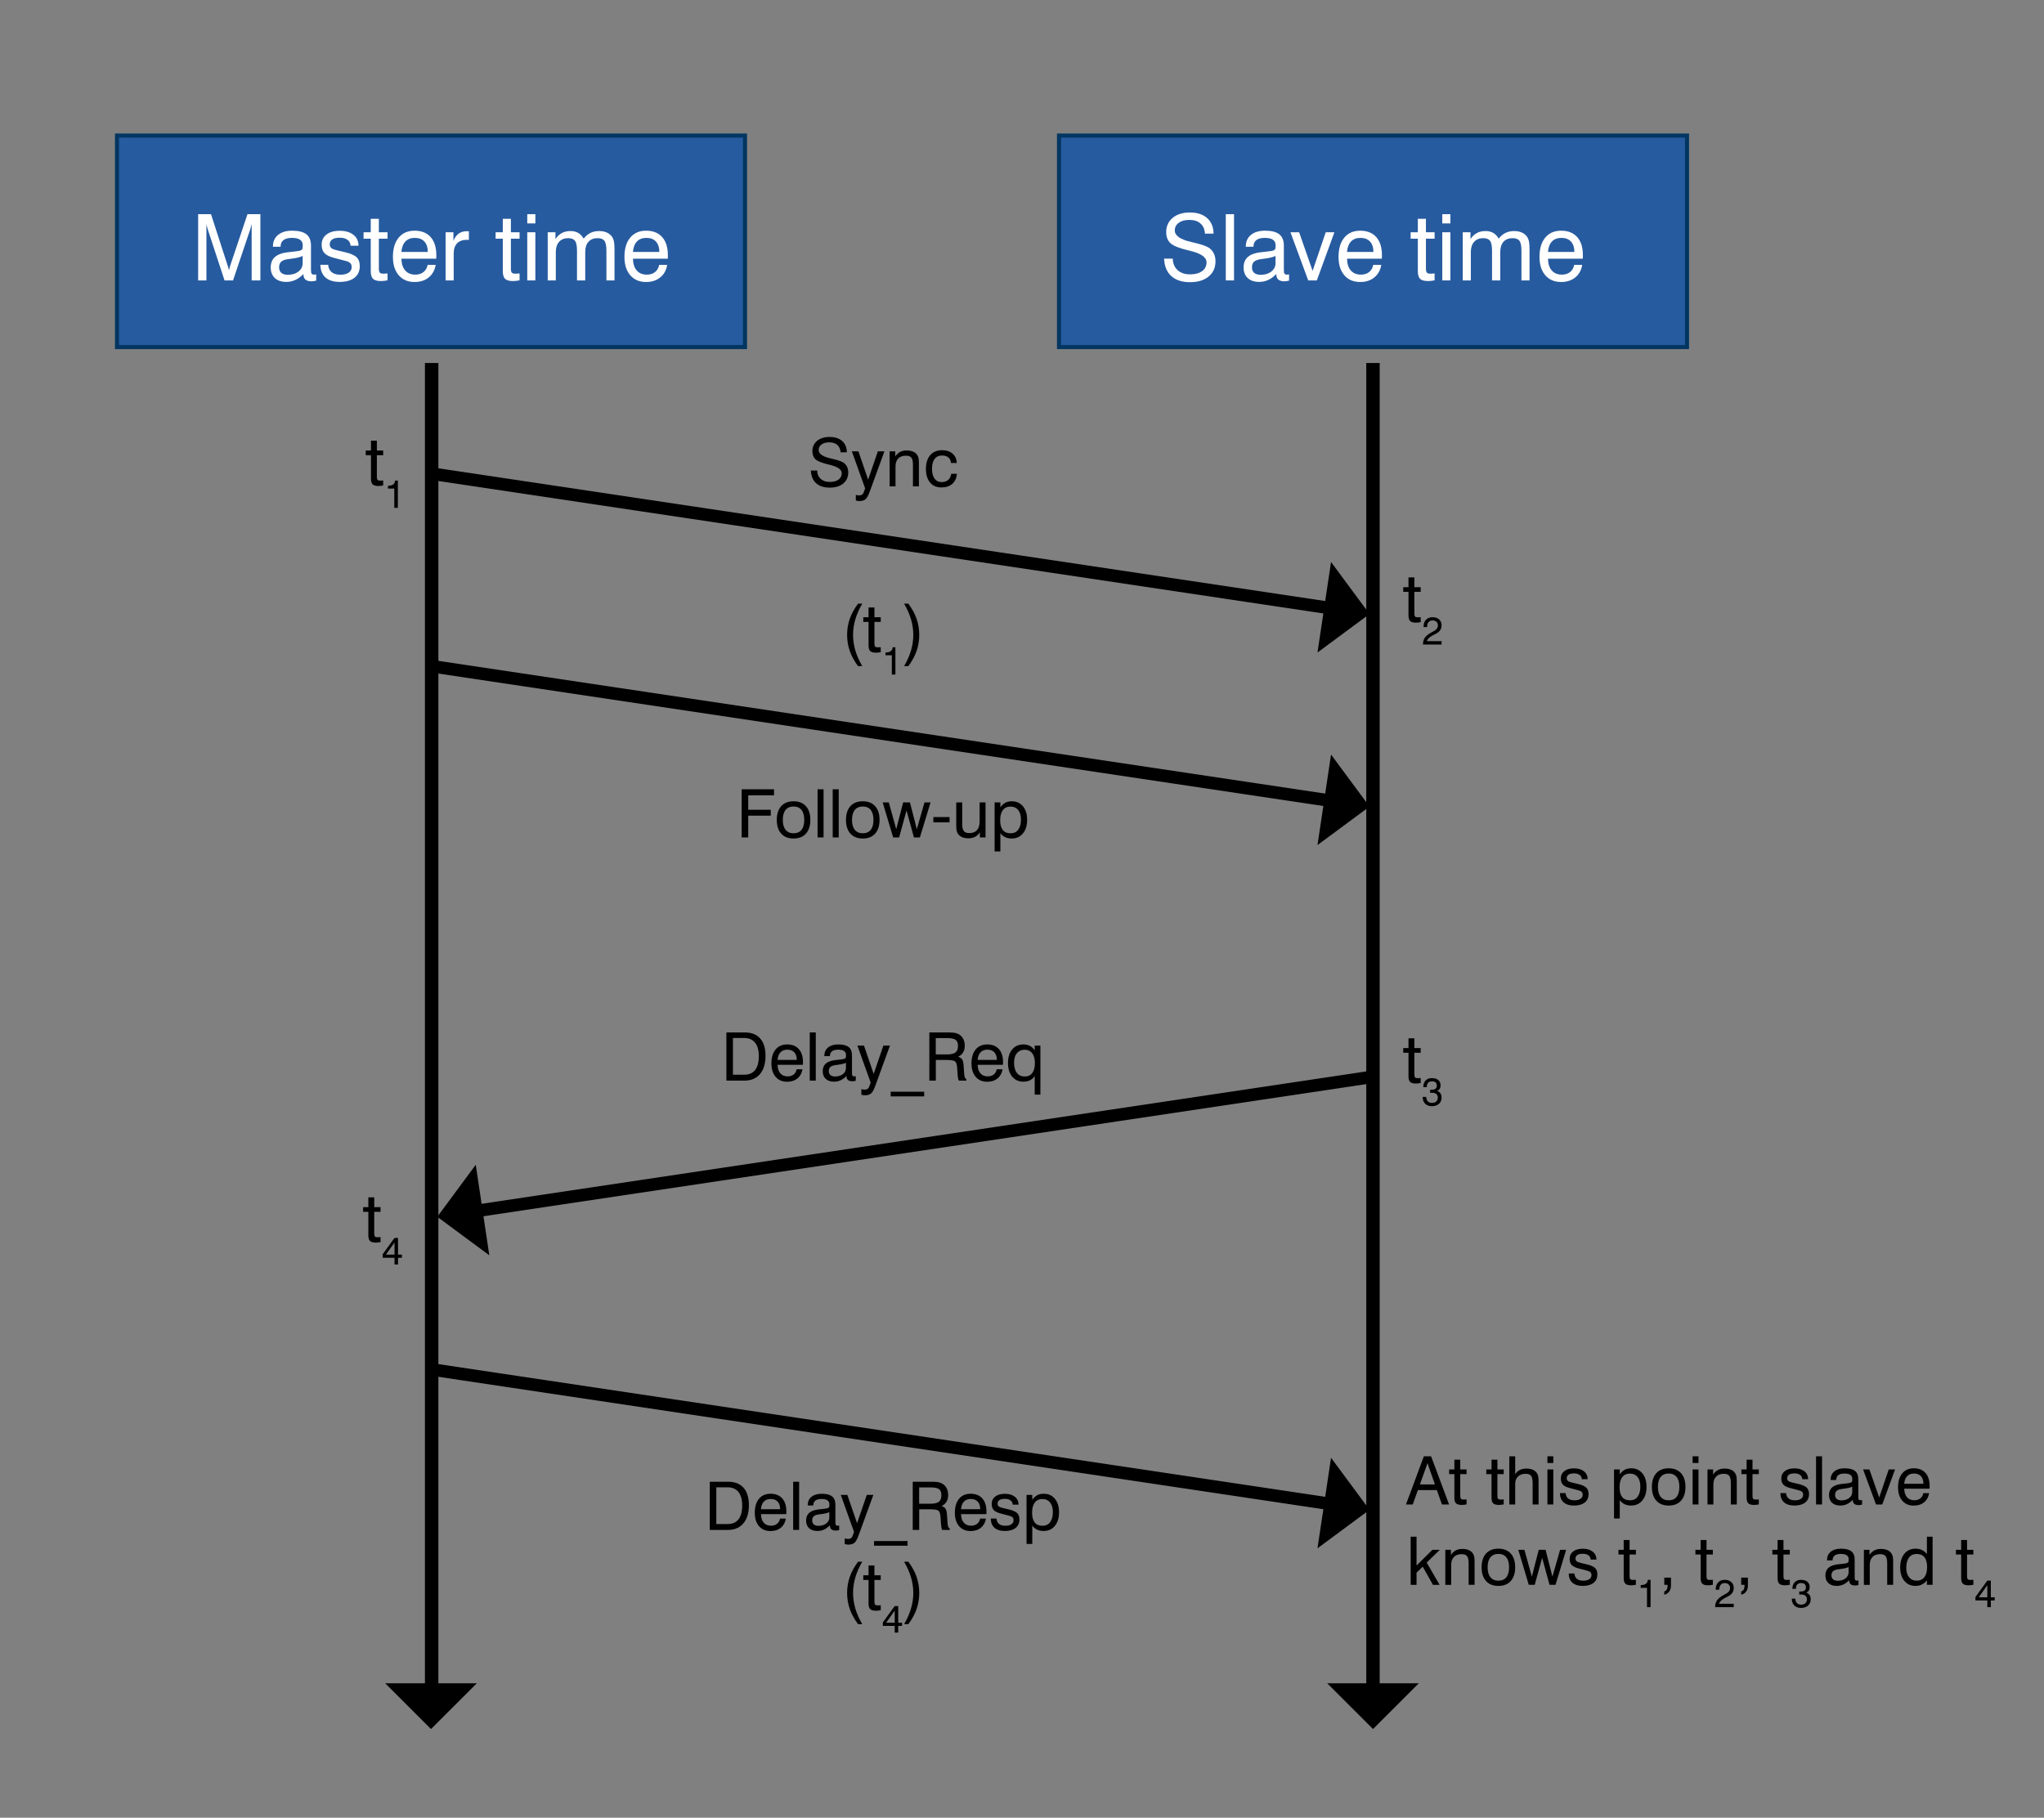 <?xml version="1.0" encoding="utf-8"?>
<!-- Generator: Adobe Illustrator 16.0.3, SVG Export Plug-In . SVG Version: 6.00 Build 0)  -->
<!DOCTYPE svg PUBLIC "-//W3C//DTD SVG 1.1//EN" "http://www.w3.org/Graphics/SVG/1.1/DTD/svg11.dtd">
<svg version="1.1" id="Layer_1" xmlns="http://www.w3.org/2000/svg" xmlns:xlink="http://www.w3.org/1999/xlink" x="0px" y="0px"
	 width="760px" height="676px" viewBox="0 0 760 676" style="enable-background:new 0 0 760 676;" xml:space="preserve">
<rect x="0" y="0" width="760" height="676" fill="#808080" stroke="none"/>
<style type="text/css">
<![CDATA[
	.st0{fill:none;stroke:#000000;stroke-width:5;stroke-miterlimit:10;}
	.st1{fill:#275B9F;stroke:#003661;stroke-width:1.51;stroke-miterlimit:10;}
	.st2{fill:#FFFFFF;}
	.st3{fill:none;}
	.st4{fill:none;stroke:#000000;stroke-width:4.67;stroke-miterlimit:10;}
]]>
</style>
<rect x="43.5" y="50.412" class="st1" width="233.507" height="78.666"/>
<g>
	<rect x="52.145" y="79.663" class="st3" width="216.219" height="36.876"/>
	<path class="st2" d="M76.75,83.3v20.987h-3.077V79.655h4.783l6.104,18.846c0.178,0.535,0.31,0.951,0.393,1.246
		s0.148,0.555,0.192,0.777c0.089-0.412,0.178-0.78,0.268-1.104c0.089-0.323,0.184-0.63,0.284-0.92l6.321-18.846h4.799v24.632h-3.244
		V83.3c-0.078,0.357-0.167,0.716-0.268,1.079c-0.101,0.362-0.207,0.722-0.318,1.079l-6.338,18.83h-3.16l-6.188-18.83
		C77.19,85.146,77.09,84.811,77,84.454C76.911,84.098,76.828,83.713,76.75,83.3z"/>
	<path class="st2" d="M112.82,101.896c-0.937,0.981-1.932,1.717-2.985,2.207c-1.054,0.491-2.171,0.736-3.353,0.736
		c-1.829,0-3.255-0.477-4.281-1.43c-1.026-0.953-1.539-2.271-1.539-3.955c0-1.627,0.504-2.904,1.513-3.829s2.544-1.522,4.607-1.79
		c0.524-0.056,1.232-0.134,2.124-0.234c1.527-0.156,2.464-0.307,2.81-0.452c0.345-0.134,0.574-0.31,0.686-0.527
		c0.111-0.217,0.167-0.688,0.167-1.413c0-0.914-0.334-1.6-1.003-2.057s-1.678-0.686-3.027-0.686c-1.394,0-2.444,0.279-3.152,0.836
		c-0.708,0.558-1.062,1.382-1.062,2.475h-2.843v-0.134c0-1.806,0.635-3.233,1.906-4.281c1.271-1.047,3.021-1.572,5.251-1.572
		c2.397,0,4.161,0.449,5.292,1.346s1.697,2.299,1.697,4.206v8.963c0,0.769,0.084,1.266,0.251,1.488
		c0.167,0.223,0.468,0.334,0.903,0.334c0.089,0,0.198-0.008,0.326-0.025c0.128-0.017,0.282-0.042,0.46-0.075v2.324
		c-0.368,0.1-0.688,0.17-0.961,0.209c-0.273,0.039-0.533,0.059-0.778,0.059c-1.003,0-1.756-0.217-2.257-0.652
		c-0.501-0.435-0.752-1.092-0.752-1.973V101.896z M112.536,95.173c-0.803,0.435-2.18,0.775-4.131,1.02
		c-0.691,0.089-1.209,0.162-1.555,0.217c-1.092,0.179-1.878,0.502-2.357,0.97c-0.479,0.468-0.719,1.148-0.719,2.04
		c0,0.892,0.278,1.578,0.836,2.057c0.558,0.479,1.354,0.719,2.392,0.719c1.616,0,2.943-0.407,3.98-1.221
		c1.037-0.813,1.555-1.856,1.555-3.127V95.173z"/>
	<path class="st2" d="M119.125,98.468h2.893c0.111,1.215,0.549,2.135,1.313,2.759s1.848,0.937,3.252,0.937
		c1.293,0,2.313-0.254,3.061-0.761c0.747-0.507,1.12-1.201,1.12-2.082c0-0.657-0.187-1.162-0.56-1.513s-1.101-0.655-2.182-0.911
		l-3.361-0.87c-1.896-0.457-3.214-1.062-3.955-1.814s-1.112-1.826-1.112-3.219c0-1.583,0.599-2.84,1.797-3.771
		c1.198-0.931,2.84-1.396,4.925-1.396c2.129,0,3.824,0.496,5.084,1.488c1.259,0.992,1.89,2.324,1.89,3.997v0.067h-2.927
		c-0.067-0.948-0.454-1.681-1.162-2.199c-0.708-0.518-1.669-0.777-2.885-0.777c-1.215,0-2.138,0.212-2.768,0.635
		c-0.63,0.424-0.945,1.042-0.945,1.856c0,0.58,0.198,1.034,0.594,1.363c0.396,0.329,1.134,0.616,2.216,0.861l2.91,0.686
		c2.074,0.491,3.5,1.118,4.281,1.881s1.171,1.854,1.171,3.269c0,1.862-0.655,3.309-1.965,4.339c-1.31,1.031-3.142,1.547-5.494,1.547
		c-2.296,0-4.061-0.546-5.292-1.639S119.158,100.53,119.125,98.468z"/>
	<path class="st2" d="M140.864,99.772c0,0.803,0.114,1.338,0.343,1.605s0.649,0.401,1.263,0.401c0.178,0,0.393-0.005,0.644-0.017
		c0.251-0.011,0.577-0.034,0.979-0.067v2.559c-0.501,0.089-0.951,0.156-1.346,0.2c-0.396,0.044-0.75,0.067-1.062,0.067
		c-1.416,0-2.408-0.273-2.977-0.819c-0.568-0.546-0.853-1.516-0.853-2.91V88.769h-2.676v-2.391h2.676v-5h3.01v5h3.228v2.391h-3.228
		V99.772z"/>
	<path class="st2" d="M159.007,98.501h2.977c-0.324,1.974-1.182,3.529-2.576,4.666c-1.394,1.137-3.149,1.706-5.268,1.706
		c-2.486,0-4.448-0.836-5.886-2.508c-1.438-1.672-2.157-3.952-2.157-6.84c0-3.054,0.713-5.44,2.141-7.157
		c1.427-1.717,3.395-2.575,5.903-2.575c2.576,0,4.568,0.792,5.979,2.375c1.41,1.583,2.115,3.818,2.115,6.706
		c0,0.368-0.003,0.641-0.008,0.819c-0.006,0.178-0.02,0.351-0.042,0.518h-12.927c0.034,1.884,0.502,3.342,1.405,4.373
		c0.903,1.031,2.157,1.547,3.763,1.547c1.226,0,2.238-0.315,3.035-0.945C158.258,100.555,158.773,99.661,159.007,98.501z
		 M149.242,93.702h9.833c-0.011-1.672-0.435-2.962-1.271-3.871c-0.836-0.909-2.023-1.363-3.562-1.363
		c-1.483,0-2.65,0.446-3.503,1.338C149.885,90.697,149.386,91.996,149.242,93.702z"/>
	<path class="st2" d="M165.68,104.287v-17.91h2.91v3.21c0.479-1.204,1.129-2.104,1.948-2.701c0.819-0.596,1.825-0.895,3.019-0.895
		c0.223,0,0.384,0.003,0.485,0.008c0.1,0.006,0.201,0.02,0.301,0.042v3.177c-0.078-0.011-0.167-0.02-0.268-0.025
		c-0.1-0.005-0.25-0.008-0.451-0.008c-1.605,0-2.829,0.438-3.671,1.313s-1.262,2.149-1.262,3.821v9.967H165.68z"/>
	<path class="st2" d="M189.96,99.772c0,0.803,0.114,1.338,0.343,1.605s0.649,0.401,1.263,0.401c0.178,0,0.393-0.005,0.644-0.017
		c0.251-0.011,0.577-0.034,0.979-0.067v2.559c-0.501,0.089-0.951,0.156-1.346,0.2c-0.396,0.044-0.75,0.067-1.062,0.067
		c-1.416,0-2.408-0.273-2.977-0.819c-0.568-0.546-0.853-1.516-0.853-2.91V88.769h-2.676v-2.391h2.676v-5h3.01v5h3.228v2.391h-3.228
		V99.772z"/>
	<path class="st2" d="M196.047,83.083v-3.428h3.01v3.428H196.047z M196.047,104.287v-17.91h3.01v17.91H196.047z"/>
	<path class="st2" d="M225.479,104.287v-11.02c0-1.806-0.245-3.041-0.736-3.704c-0.491-0.663-1.343-0.995-2.559-0.995
		c-1.449,0-2.575,0.449-3.378,1.346c-0.803,0.897-1.204,2.16-1.204,3.788v10.585h-3.06v-11.02c0-1.806-0.245-3.041-0.736-3.704
		c-0.491-0.663-1.338-0.995-2.542-0.995c-1.438,0-2.564,0.455-3.378,1.363c-0.814,0.909-1.221,2.166-1.221,3.771v10.585h-3.01
		v-17.91h2.876v2.525c0.668-1.003,1.46-1.75,2.375-2.241c0.914-0.49,1.984-0.736,3.21-0.736c1.115,0,2.068,0.226,2.86,0.677
		c0.791,0.452,1.471,1.162,2.04,2.132c0.78-0.97,1.633-1.681,2.559-2.132c0.925-0.452,1.99-0.677,3.194-0.677
		c1.159,0,2.168,0.209,3.027,0.627c0.858,0.418,1.516,1.023,1.973,1.814c0.256,0.458,0.44,1.003,0.552,1.639
		c0.111,0.636,0.167,1.639,0.167,3.01v0.519v10.752H225.479z"/>
	<path class="st2" d="M245.094,98.501h2.977c-0.324,1.974-1.182,3.529-2.576,4.666c-1.394,1.137-3.149,1.706-5.268,1.706
		c-2.486,0-4.448-0.836-5.886-2.508c-1.438-1.672-2.157-3.952-2.157-6.84c0-3.054,0.713-5.44,2.141-7.157
		c1.427-1.717,3.395-2.575,5.903-2.575c2.576,0,4.568,0.792,5.979,2.375c1.41,1.583,2.115,3.818,2.115,6.706
		c0,0.368-0.003,0.641-0.008,0.819c-0.006,0.178-0.02,0.351-0.042,0.518h-12.927c0.034,1.884,0.502,3.342,1.405,4.373
		c0.903,1.031,2.157,1.547,3.763,1.547c1.226,0,2.238-0.315,3.035-0.945C244.345,100.555,244.86,99.661,245.094,98.501z
		 M235.329,93.702h9.833c-0.011-1.672-0.435-2.962-1.271-3.871c-0.836-0.909-2.023-1.363-3.562-1.363
		c-1.483,0-2.65,0.446-3.503,1.338C235.972,90.697,235.473,91.996,235.329,93.702z"/>
</g>
<g>
	<g>
		<line class="st0" x1="160.5" y1="135" x2="160.5" y2="628"/>
		<g>
			<polygon points="177.275,626 143.231,626 160.252,643.015 			"/>
		</g>
	</g>
</g>
<g>
	<g>
		<line class="st4" x1="509.217" y1="400.625" x2="177.159" y2="450.333"/>
		<g>
			<polygon points="181.936,466.83 176.896,433.161 162.588,452.513 			"/>
		</g>
	</g>
</g>
<g>
	<g>
		<line class="st4" x1="162.588" y1="176.458" x2="494.646" y2="226.167"/>
		<g>
			<polygon points="494.909,208.995 489.869,242.664 509.217,228.35 			"/>
		</g>
	</g>
</g>
<g>
	<rect x="272.809" y="162.968" class="st3" width="111.14" height="33.21"/>
	<path d="M301.495,174.978h2.347c0.024,1.297,0.456,2.331,1.295,3.101c0.839,0.771,1.96,1.156,3.363,1.156
		c1.387,0,2.479-0.292,3.278-0.876c0.798-0.583,1.198-1.378,1.198-2.384c0-1.37-1.5-2.412-4.5-3.125
		c-0.179-0.041-0.316-0.073-0.414-0.097c-2.433-0.576-4.04-1.218-4.822-1.928c-0.783-0.709-1.174-1.717-1.174-3.022
		c0-1.597,0.584-2.88,1.751-3.85c1.167-0.969,2.72-1.453,4.658-1.453c1.978,0,3.535,0.509,4.67,1.526s1.71,2.414,1.727,4.189
		l-2.323,0.012c-0.081-1.2-0.488-2.12-1.222-2.761c-0.734-0.64-1.737-0.96-3.01-0.96c-1.192,0-2.145,0.261-2.858,0.784
		s-1.07,1.218-1.07,2.086c0,1.386,1.476,2.42,4.427,3.101c0.438,0.105,0.774,0.187,1.009,0.243c0.049,0.008,0.134,0.029,0.255,0.061
		c1.93,0.462,3.211,0.961,3.843,1.496c0.479,0.406,0.843,0.898,1.095,1.478c0.251,0.58,0.377,1.226,0.377,1.939
		c0,1.727-0.619,3.102-1.855,4.123s-2.909,1.532-5.017,1.532c-2.173,0-3.866-0.549-5.078-1.648
		C302.235,178.604,301.584,177.029,301.495,174.978z"/>
	<path d="M326.402,167.851h2.444l-5.485,15.044c-0.519,1.418-1.042,2.347-1.569,2.785c-0.527,0.438-1.29,0.657-2.287,0.657
		c-0.219,0-0.436-0.018-0.651-0.055c-0.215-0.036-0.432-0.087-0.65-0.152v-2.092c0.219,0.065,0.434,0.113,0.645,0.146
		c0.211,0.032,0.421,0.048,0.632,0.048c0.421,0,0.762-0.085,1.021-0.255c0.26-0.17,0.458-0.442,0.596-0.814l0.572-1.545
		l-4.938-13.767h2.445l3.612,10.532L326.402,167.851z"/>
	<path d="M339.452,180.876v-8.015c0-1.281-0.197-2.167-0.59-2.657s-1.068-0.736-2.025-0.736c-1.224,0-2.175,0.347-2.852,1.04
		c-0.677,0.693-1.015,1.677-1.015,2.949v7.419h-2.189v-13.025h2.092v1.897c0.503-0.754,1.099-1.313,1.788-1.678
		c0.689-0.365,1.488-0.547,2.396-0.547c0.98,0,1.808,0.148,2.481,0.444c0.673,0.296,1.192,0.74,1.557,1.332
		c0.203,0.316,0.349,0.687,0.438,1.113c0.089,0.426,0.134,1.101,0.134,2.025v0.621v7.82H339.452z"/>
	<path d="M353.596,172.18c-0.065-0.892-0.387-1.579-0.967-2.062c-0.58-0.482-1.372-0.724-2.377-0.724
		c-1.184,0-2.098,0.426-2.743,1.277c-0.645,0.851-0.967,2.067-0.967,3.648c0,1.589,0.31,2.813,0.931,3.673
		c0.62,0.859,1.498,1.289,2.633,1.289c1.021,0,1.838-0.263,2.451-0.791c0.612-0.527,0.991-1.293,1.137-2.298h2.092
		c-0.114,1.597-0.677,2.844-1.69,3.74c-1.014,0.896-2.376,1.344-4.086,1.344c-1.784,0-3.185-0.612-4.202-1.836
		s-1.526-2.902-1.526-5.035c0-2.181,0.531-3.89,1.593-5.126s2.521-1.855,4.378-1.855c1.638,0,2.949,0.428,3.934,1.283
		c0.985,0.855,1.51,2.013,1.575,3.472H353.596z"/>
</g>
<g>
	<rect x="393.76" y="50.412" class="st1" width="233.506" height="78.666"/>
	<g>
		<rect x="402.404" y="79.663" class="st3" width="216.219" height="36.876"/>
		<path class="st2" d="M432.829,96.177h3.228c0.034,1.784,0.627,3.205,1.781,4.264c1.154,1.059,2.695,1.589,4.624,1.589
			c1.906,0,3.409-0.401,4.507-1.204c1.098-0.803,1.647-1.895,1.647-3.278c0-1.884-2.063-3.316-6.188-4.297
			c-0.245-0.056-0.435-0.101-0.568-0.134c-3.345-0.792-5.555-1.675-6.63-2.651c-1.076-0.975-1.614-2.36-1.614-4.155
			c0-2.196,0.803-3.96,2.408-5.293c1.605-1.332,3.74-1.998,6.404-1.998c2.72,0,4.861,0.7,6.422,2.099
			c1.561,1.399,2.352,3.319,2.375,5.761l-3.194,0.017c-0.111-1.649-0.671-2.915-1.68-3.796c-1.009-0.88-2.389-1.321-4.139-1.321
			c-1.639,0-2.949,0.359-3.93,1.079c-0.981,0.719-1.472,1.675-1.472,2.868c0,1.906,2.029,3.328,6.087,4.264
			c0.602,0.145,1.064,0.257,1.388,0.334c0.067,0.011,0.184,0.039,0.351,0.083c2.653,0.636,4.415,1.321,5.284,2.057
			c0.658,0.558,1.16,1.235,1.505,2.032c0.345,0.797,0.518,1.687,0.518,2.667c0,2.375-0.85,4.265-2.55,5.669
			c-1.7,1.405-4,2.107-6.898,2.107c-2.988,0-5.315-0.755-6.981-2.266C433.847,101.163,432.952,98.998,432.829,96.177z"/>
		<path class="st2" d="M455.772,104.287V79.655h3.061v24.632H455.772z"/>
		<path class="st2" d="M474.552,101.896c-0.937,0.981-1.932,1.717-2.985,2.207c-1.054,0.491-2.171,0.736-3.353,0.736
			c-1.829,0-3.255-0.477-4.281-1.43c-1.026-0.953-1.539-2.271-1.539-3.955c0-1.627,0.504-2.904,1.513-3.829s2.544-1.522,4.607-1.79
			c0.524-0.056,1.232-0.134,2.124-0.234c1.527-0.156,2.464-0.307,2.81-0.452c0.345-0.134,0.574-0.31,0.686-0.527
			c0.111-0.217,0.167-0.688,0.167-1.413c0-0.914-0.334-1.6-1.003-2.057s-1.678-0.686-3.027-0.686c-1.394,0-2.444,0.279-3.152,0.836
			c-0.708,0.558-1.062,1.382-1.062,2.475h-2.843v-0.134c0-1.806,0.635-3.233,1.906-4.281c1.271-1.047,3.021-1.572,5.251-1.572
			c2.397,0,4.161,0.449,5.292,1.346s1.697,2.299,1.697,4.206v8.963c0,0.769,0.084,1.266,0.251,1.488
			c0.167,0.223,0.468,0.334,0.903,0.334c0.089,0,0.198-0.008,0.326-0.025c0.128-0.017,0.282-0.042,0.46-0.075v2.324
			c-0.368,0.1-0.688,0.17-0.961,0.209c-0.273,0.039-0.533,0.059-0.778,0.059c-1.003,0-1.756-0.217-2.257-0.652
			c-0.501-0.435-0.752-1.092-0.752-1.973V101.896z M474.268,95.173c-0.803,0.435-2.18,0.775-4.131,1.02
			c-0.691,0.089-1.209,0.162-1.555,0.217c-1.092,0.179-1.878,0.502-2.357,0.97c-0.479,0.468-0.719,1.148-0.719,2.04
			c0,0.892,0.278,1.578,0.836,2.057c0.558,0.479,1.354,0.719,2.392,0.719c1.616,0,2.943-0.407,3.98-1.221
			c1.037-0.813,1.555-1.856,1.555-3.127V95.173z"/>
		<path class="st2" d="M486.425,104.287l-6.605-17.91h3.228l5,14.348l4.883-14.348h3.228l-6.538,17.91H486.425z"/>
		<path class="st2" d="M510.605,98.501h2.977c-0.323,1.974-1.182,3.529-2.575,4.666c-1.394,1.137-3.149,1.706-5.268,1.706
			c-2.486,0-4.448-0.836-5.886-2.508c-1.438-1.672-2.158-3.952-2.158-6.84c0-3.054,0.714-5.44,2.141-7.157
			c1.428-1.717,3.396-2.575,5.903-2.575c2.575,0,4.568,0.792,5.979,2.375c1.41,1.583,2.115,3.818,2.115,6.706
			c0,0.368-0.003,0.641-0.008,0.819c-0.006,0.178-0.02,0.351-0.042,0.518h-12.927c0.034,1.884,0.502,3.342,1.404,4.373
			c0.903,1.031,2.157,1.547,3.763,1.547c1.227,0,2.238-0.315,3.035-0.945S510.372,99.661,510.605,98.501z M500.84,93.702h9.833
			c-0.012-1.672-0.435-2.962-1.271-3.871c-0.836-0.909-2.023-1.363-3.562-1.363c-1.482,0-2.65,0.446-3.503,1.338
			C501.483,90.697,500.984,91.996,500.84,93.702z"/>
		<path class="st2" d="M530.188,99.772c0,0.803,0.114,1.338,0.343,1.605s0.649,0.401,1.263,0.401c0.178,0,0.393-0.005,0.644-0.017
			s0.577-0.034,0.979-0.067v2.559c-0.502,0.089-0.95,0.156-1.346,0.2c-0.396,0.044-0.75,0.067-1.063,0.067
			c-1.416,0-2.408-0.273-2.977-0.819c-0.568-0.546-0.853-1.516-0.853-2.91V88.769h-2.676v-2.391h2.676v-5h3.01v5h3.228v2.391h-3.228
			V99.772z"/>
		<path class="st2" d="M536.274,83.083v-3.428h3.01v3.428H536.274z M536.274,104.287v-17.91h3.01v17.91H536.274z"/>
		<path class="st2" d="M565.706,104.287v-11.02c0-1.806-0.246-3.041-0.736-3.704c-0.49-0.663-1.344-0.995-2.559-0.995
			c-1.449,0-2.575,0.449-3.378,1.346c-0.803,0.897-1.204,2.16-1.204,3.788v10.585h-3.06v-11.02c0-1.806-0.246-3.041-0.736-3.704
			c-0.49-0.663-1.338-0.995-2.542-0.995c-1.438,0-2.564,0.455-3.378,1.363c-0.813,0.909-1.221,2.166-1.221,3.771v10.585h-3.01
			v-17.91h2.876v2.525c0.669-1.003,1.461-1.75,2.375-2.241c0.914-0.49,1.984-0.736,3.211-0.736c1.114,0,2.067,0.226,2.859,0.677
			c0.791,0.452,1.472,1.162,2.04,2.132c0.78-0.97,1.633-1.681,2.559-2.132c0.925-0.452,1.99-0.677,3.194-0.677
			c1.159,0,2.168,0.209,3.026,0.627c0.858,0.418,1.516,1.023,1.974,1.814c0.256,0.458,0.439,1.003,0.552,1.639
			c0.111,0.636,0.167,1.639,0.167,3.01v0.519v10.752H565.706z"/>
		<path class="st2" d="M585.321,98.501h2.977c-0.323,1.974-1.182,3.529-2.575,4.666c-1.394,1.137-3.149,1.706-5.268,1.706
			c-2.486,0-4.448-0.836-5.886-2.508c-1.438-1.672-2.157-3.952-2.157-6.84c0-3.054,0.713-5.44,2.14-7.157
			c1.428-1.717,3.396-2.575,5.903-2.575c2.575,0,4.568,0.792,5.979,2.375c1.41,1.583,2.115,3.818,2.115,6.706
			c0,0.368-0.003,0.641-0.008,0.819c-0.006,0.178-0.02,0.351-0.042,0.518h-12.927c0.033,1.884,0.502,3.342,1.404,4.373
			c0.903,1.031,2.157,1.547,3.763,1.547c1.227,0,2.238-0.315,3.035-0.945S585.088,99.661,585.321,98.501z M575.556,93.702h9.833
			c-0.012-1.672-0.435-2.962-1.271-3.871c-0.836-0.909-2.023-1.363-3.562-1.363c-1.482,0-2.65,0.446-3.503,1.338
			C576.199,90.697,575.7,91.996,575.556,93.702z"/>
	</g>
	<g>
		<g>
			<line class="st0" x1="510.5" y1="135" x2="510.5" y2="628"/>
			<g>
				<polygon points="527.535,626 493.492,626 510.513,643.015 				"/>
			</g>
		</g>
	</g>
</g>
<g>
	<g>
		<line class="st4" x1="162.588" y1="248.067" x2="494.646" y2="297.776"/>
		<g>
			<polygon points="494.909,280.604 489.869,314.272 509.217,299.959 			"/>
		</g>
	</g>
</g>
<g>
	<g>
		<line class="st4" x1="162.588" y1="509.595" x2="494.646" y2="559.303"/>
		<g>
			<polygon points="494.909,542.131 489.869,575.8 509.217,561.485 			"/>
		</g>
	</g>
</g>
<g>
	<rect x="272.809" y="224.654" class="st3" width="111.14" height="33.209"/>
	<path d="M319.036,247.719c-1.386-1.857-2.41-3.734-3.071-5.631c-0.661-1.897-0.991-3.888-0.991-5.972
		c0-2.092,0.331-4.086,0.991-5.983c0.661-1.897,1.685-3.774,3.071-5.631h1.569c-1.152,1.962-2.009,3.9-2.572,5.813
		c-0.564,1.914-0.845,3.848-0.845,5.801c0,1.946,0.281,3.875,0.845,5.789c0.563,1.914,1.42,3.851,2.572,5.813H319.036z"/>
	<path d="M325.129,239.279c0,0.584,0.083,0.973,0.249,1.167c0.167,0.195,0.472,0.292,0.918,0.292c0.129,0,0.286-0.004,0.468-0.012
		c0.182-0.008,0.419-0.024,0.711-0.049v1.861c-0.365,0.065-0.691,0.114-0.979,0.146c-0.288,0.032-0.545,0.049-0.772,0.049
		c-1.03,0-1.751-0.199-2.165-0.596c-0.414-0.397-0.621-1.103-0.621-2.116v-8.744h-1.946v-1.739h1.946v-3.636h2.189v3.636h2.347
		v1.739h-2.347V239.279z"/>
	<path d="M331.605,250.857v-7.175h-2.347v-1.028c0.851-0.009,1.491-0.17,1.921-0.482s0.683-0.801,0.758-1.468h0.993v10.153H331.605z
		"/>
	<path d="M337.738,247.719h-1.574c1.147-1.962,2.003-3.9,2.569-5.813c0.566-1.914,0.849-3.843,0.849-5.789
		c0-1.954-0.283-3.888-0.849-5.801c-0.565-1.913-1.422-3.851-2.569-5.813h1.574c1.381,1.848,2.402,3.719,3.064,5.612
		c0.662,1.894,0.993,3.894,0.993,6.002c0,2.1-0.331,4.097-0.993,5.99C340.14,244,339.119,245.871,337.738,247.719z"/>
</g>
<g>
	<rect x="249.152" y="293.527" class="st3" width="158.453" height="33.209"/>
	<path d="M275.773,311.436v-17.915h12.028v2.25h-9.596v5.375h8.379v2.189h-8.379v8.1H275.773z"/>
	<path d="M288.822,304.905c0-2.181,0.545-3.88,1.636-5.096c1.091-1.216,2.621-1.825,4.591-1.825c1.978,0,3.515,0.606,4.609,1.818
		c1.095,1.212,1.642,2.913,1.642,5.102c0,2.189-0.545,3.892-1.636,5.108s-2.621,1.824-4.591,1.824c-1.979,0-3.515-0.606-4.609-1.818
		C289.37,308.807,288.822,307.102,288.822,304.905z M291.06,304.905c0,1.613,0.347,2.848,1.04,3.703s1.685,1.283,2.974,1.283
		c1.281,0,2.262-0.428,2.943-1.283c0.681-0.855,1.022-2.09,1.022-3.703c0-1.605-0.341-2.836-1.022-3.691
		c-0.681-0.855-1.662-1.283-2.943-1.283c-1.297,0-2.291,0.425-2.98,1.277C291.405,302.059,291.06,303.292,291.06,304.905z"/>
	<path d="M303.988,311.436v-17.915h2.226v17.915H303.988z"/>
	<path d="M309.619,311.436v-17.915h2.226v17.915H309.619z"/>
	<path d="M314.557,304.905c0-2.181,0.545-3.88,1.636-5.096c1.091-1.216,2.621-1.825,4.591-1.825c1.978,0,3.515,0.606,4.609,1.818
		c1.095,1.212,1.642,2.913,1.642,5.102c0,2.189-0.545,3.892-1.636,5.108s-2.621,1.824-4.591,1.824c-1.979,0-3.515-0.606-4.609-1.818
		C315.104,308.807,314.557,307.102,314.557,304.905z M316.794,304.905c0,1.613,0.347,2.848,1.04,3.703s1.685,1.283,2.974,1.283
		c1.281,0,2.262-0.428,2.943-1.283c0.681-0.855,1.022-2.09,1.022-3.703c0-1.605-0.341-2.836-1.022-3.691
		c-0.681-0.855-1.662-1.283-2.943-1.283c-1.297,0-2.291,0.425-2.98,1.277C317.139,302.059,316.794,303.292,316.794,304.905z"/>
	<path d="M332.094,311.436l-3.892-13.025h2.274l2.761,9.96l2.566-9.96h2.542l2.542,9.96l2.858-9.96h2.25l-3.965,13.025h-2.213
		l-2.749-10.034l-2.761,10.034H332.094z"/>
	<path d="M347.041,305.829v-1.97h6.02v1.97H347.041z"/>
	<path d="M357.768,298.41v7.99c0,1.281,0.201,2.171,0.602,2.67c0.401,0.499,1.08,0.748,2.037,0.748c1.265,0,2.221-0.371,2.87-1.113
		c0.648-0.742,0.973-1.834,0.973-3.277v-7.018h2.189v13.025h-2.092v-1.946c-0.454,0.754-1.042,1.322-1.764,1.703
		s-1.569,0.571-2.542,0.571c-0.908,0-1.699-0.154-2.372-0.462c-0.673-0.308-1.188-0.746-1.545-1.313
		c-0.203-0.316-0.349-0.687-0.438-1.113c-0.089-0.426-0.134-1.101-0.134-2.025v-0.62v-7.82H357.768z"/>
	<path d="M369.82,316.641v-18.23h2.141v1.836c0.543-0.778,1.153-1.35,1.83-1.715s1.482-0.547,2.414-0.547
		c1.735,0,3.12,0.625,4.153,1.873s1.551,2.923,1.551,5.023c0,2.125-0.523,3.815-1.569,5.071c-1.046,1.257-2.433,1.885-4.159,1.885
		c-0.917,0-1.721-0.164-2.415-0.493c-0.693-0.328-1.295-0.829-1.806-1.502v6.798H369.82z M371.888,305.014
		c0,1.622,0.322,2.84,0.967,3.655c0.645,0.814,1.612,1.222,2.901,1.222c1.232,0,2.183-0.448,2.852-1.344
		c0.668-0.896,1.003-2.167,1.003-3.813c0-1.484-0.346-2.651-1.04-3.502c-0.693-0.852-1.64-1.277-2.84-1.277
		c-1.232,0-2.181,0.438-2.846,1.313C372.22,302.144,371.888,303.393,371.888,305.014z"/>
</g>
<g>
</g>
<g>
	<rect x="249.152" y="383.957" class="st3" width="158.453" height="33.21"/>
	<path d="M270.087,401.865v-17.914h6.823c2.498,0,4.409,0.746,5.734,2.237c1.326,1.492,1.989,3.645,1.989,6.458
		c0,2.911-0.688,5.175-2.062,6.792c-1.375,1.618-3.294,2.427-5.759,2.427H270.087z M276.704,386.019h-4.184v13.657h4.184
		c1.792,0,3.146-0.581,4.062-1.745c0.916-1.163,1.375-2.884,1.375-5.162c0-2.182-0.466-3.852-1.399-5.011
		C279.809,386.599,278.463,386.019,276.704,386.019z"/>
	<path d="M296.211,397.657h2.165c-0.235,1.436-0.859,2.566-1.873,3.394c-1.014,0.826-2.291,1.24-3.831,1.24
		c-1.808,0-3.235-0.608-4.281-1.824c-1.046-1.217-1.569-2.874-1.569-4.975c0-2.221,0.519-3.956,1.557-5.205
		c1.038-1.248,2.469-1.873,4.293-1.873c1.873,0,3.322,0.576,4.348,1.728c1.025,1.151,1.539,2.776,1.539,4.877
		c0,0.268-0.002,0.466-0.006,0.596s-0.014,0.255-0.03,0.377h-9.401c0.024,1.37,0.365,2.431,1.021,3.181s1.569,1.124,2.736,1.124
		c0.892,0,1.627-0.229,2.208-0.687C295.666,399.151,296.041,398.501,296.211,397.657z M289.109,394.167h7.151
		c-0.008-1.217-0.316-2.154-0.924-2.815c-0.608-0.661-1.472-0.991-2.59-0.991c-1.079,0-1.928,0.324-2.548,0.973
		S289.214,392.927,289.109,394.167z"/>
	<path d="M301.088,401.865v-17.914h2.226v17.914H301.088z"/>
	<path d="M314.746,400.126c-0.681,0.714-1.405,1.249-2.171,1.605s-1.579,0.535-2.438,0.535c-1.33,0-2.368-0.347-3.113-1.04
		c-0.746-0.693-1.119-1.651-1.119-2.876c0-1.184,0.367-2.112,1.101-2.785s1.851-1.106,3.351-1.302
		c0.381-0.04,0.896-0.097,1.545-0.17c1.11-0.113,1.792-0.223,2.043-0.328c0.251-0.098,0.417-0.226,0.499-0.383
		c0.081-0.158,0.122-0.501,0.122-1.028c0-0.664-0.243-1.163-0.729-1.496c-0.486-0.332-1.22-0.498-2.201-0.498
		c-1.014,0-1.778,0.202-2.292,0.607c-0.515,0.406-0.772,1.006-0.772,1.801H306.5v-0.098c0-1.313,0.462-2.352,1.386-3.113
		s2.197-1.144,3.819-1.144c1.743,0,3.026,0.327,3.849,0.979s1.234,1.672,1.234,3.059v6.519c0,0.56,0.061,0.92,0.183,1.082
		c0.122,0.163,0.34,0.243,0.657,0.243c0.065,0,0.144-0.006,0.237-0.018c0.093-0.013,0.205-0.03,0.334-0.055v1.69
		c-0.268,0.073-0.501,0.123-0.699,0.151c-0.199,0.028-0.388,0.043-0.566,0.043c-0.729,0-1.277-0.158-1.642-0.475
		c-0.365-0.315-0.547-0.794-0.547-1.435V400.126z M314.539,395.237c-0.584,0.316-1.585,0.563-3.004,0.741
		c-0.502,0.065-0.879,0.118-1.131,0.158c-0.794,0.13-1.366,0.365-1.715,0.706c-0.349,0.34-0.523,0.835-0.523,1.483
		s0.203,1.147,0.608,1.496c0.406,0.349,0.985,0.522,1.739,0.522c1.176,0,2.141-0.296,2.895-0.888s1.131-1.35,1.131-2.274V395.237z"
		/>
	<path d="M328.464,388.84h2.444l-5.485,15.044c-0.519,1.419-1.042,2.348-1.569,2.785c-0.527,0.438-1.29,0.657-2.287,0.657
		c-0.219,0-0.436-0.019-0.651-0.055c-0.215-0.037-0.432-0.088-0.65-0.152v-2.092c0.219,0.064,0.434,0.113,0.645,0.146
		s0.421,0.049,0.632,0.049c0.421,0,0.762-0.085,1.021-0.255c0.26-0.171,0.458-0.442,0.596-0.815l0.572-1.544l-4.938-13.768h2.445
		l3.612,10.532L328.464,388.84z"/>
	<path d="M343.63,406v1.739h-12.454V406H343.63z"/>
	<path d="M345.551,383.951h6.944c1.127,0,1.956,0.049,2.487,0.146c0.531,0.098,1.007,0.26,1.429,0.486
		c0.754,0.414,1.327,0.989,1.721,1.728c0.393,0.737,0.59,1.605,0.59,2.603c0,0.965-0.207,1.79-0.62,2.475
		c-0.414,0.686-1.03,1.223-1.849,1.611c0.697,0.195,1.194,0.523,1.49,0.985s0.48,1.245,0.553,2.348l0.207,2.955
		c0.041,0.632,0.124,1.104,0.249,1.417c0.126,0.312,0.314,0.533,0.566,0.662v0.499h-2.81c-0.227-0.373-0.385-1.172-0.474-2.396
		c0-0.032,0-0.057,0-0.073l-0.146-2.335c-0.082-1.2-0.337-1.979-0.767-2.335c-0.43-0.357-1.504-0.535-3.223-0.535h-3.94v7.674
		h-2.408V383.951z M347.935,386.055v6.069h4.16c1.5,0,2.56-0.243,3.18-0.73c0.62-0.486,0.93-1.297,0.93-2.432
		c0-1.063-0.292-1.813-0.875-2.25c-0.584-0.438-1.662-0.657-3.235-0.657H347.935z"/>
	<path d="M370.605,397.657h2.165c-0.235,1.436-0.859,2.566-1.873,3.394c-1.014,0.826-2.291,1.24-3.831,1.24
		c-1.808,0-3.235-0.608-4.281-1.824c-1.046-1.217-1.569-2.874-1.569-4.975c0-2.221,0.519-3.956,1.557-5.205
		c1.038-1.248,2.469-1.873,4.293-1.873c1.873,0,3.322,0.576,4.348,1.728c1.025,1.151,1.539,2.776,1.539,4.877
		c0,0.268-0.002,0.466-0.006,0.596s-0.014,0.255-0.03,0.377h-9.401c0.024,1.37,0.365,2.431,1.021,3.181s1.569,1.124,2.736,1.124
		c0.892,0,1.627-0.229,2.208-0.687C370.06,399.151,370.435,398.501,370.605,397.657z M363.502,394.167h7.151
		c-0.008-1.217-0.316-2.154-0.924-2.815c-0.608-0.661-1.472-0.991-2.59-0.991c-1.079,0-1.928,0.324-2.548,0.973
		S363.607,392.927,363.502,394.167z"/>
	<path d="M384.725,400.15c-0.422,0.689-0.991,1.214-1.709,1.575c-0.717,0.36-1.559,0.541-2.523,0.541
		c-1.735,0-3.12-0.628-4.153-1.885s-1.551-2.947-1.551-5.072c0-2.1,0.517-3.773,1.551-5.022c1.034-1.248,2.418-1.873,4.153-1.873
		c0.924,0,1.731,0.179,2.42,0.535c0.689,0.357,1.293,0.908,1.812,1.654v-1.764h2.116v18.23h-2.116V400.15z M377.05,395.164
		c0,1.662,0.347,2.941,1.04,3.837c0.693,0.896,1.676,1.344,2.949,1.344c1.2,0,2.126-0.434,2.779-1.301
		c0.653-0.868,0.979-2.104,0.979-3.71c0-1.564-0.336-2.78-1.009-3.648c-0.673-0.867-1.614-1.301-2.822-1.301
		s-2.163,0.426-2.864,1.276C377.401,392.513,377.05,393.681,377.05,395.164z"/>
</g>
<g>
</g>
<g>
	<rect x="238.371" y="551.052" class="st3" width="180.015" height="70.939"/>
	<path d="M263.909,568.961v-17.914h6.823c2.498,0,4.409,0.746,5.734,2.237c1.326,1.492,1.989,3.645,1.989,6.458
		c0,2.911-0.688,5.175-2.062,6.792c-1.375,1.618-3.294,2.427-5.759,2.427H263.909z M270.525,553.114h-4.184v13.657h4.184
		c1.792,0,3.146-0.581,4.062-1.745c0.916-1.163,1.375-2.884,1.375-5.162c0-2.182-0.466-3.852-1.399-5.011
		C273.631,553.694,272.285,553.114,270.525,553.114z"/>
	<path d="M290.033,564.753h2.165c-0.235,1.436-0.859,2.566-1.873,3.394c-1.014,0.826-2.291,1.24-3.831,1.24
		c-1.808,0-3.235-0.608-4.281-1.824c-1.046-1.217-1.569-2.874-1.569-4.975c0-2.221,0.519-3.956,1.557-5.205
		c1.038-1.248,2.469-1.873,4.293-1.873c1.873,0,3.322,0.576,4.348,1.728c1.025,1.151,1.539,2.776,1.539,4.877
		c0,0.268-0.002,0.466-0.006,0.596s-0.014,0.255-0.03,0.377h-9.401c0.024,1.37,0.365,2.431,1.021,3.181s1.569,1.124,2.736,1.124
		c0.892,0,1.627-0.229,2.208-0.687C289.488,566.247,289.863,565.597,290.033,564.753z M282.931,561.263h7.151
		c-0.008-1.217-0.316-2.154-0.924-2.815c-0.608-0.661-1.472-0.991-2.59-0.991c-1.079,0-1.928,0.324-2.548,0.973
		S283.036,560.022,282.931,561.263z"/>
	<path d="M294.91,568.961v-17.914h2.226v17.914H294.91z"/>
	<path d="M308.567,567.222c-0.681,0.714-1.405,1.249-2.171,1.605s-1.579,0.535-2.438,0.535c-1.33,0-2.368-0.347-3.113-1.04
		c-0.746-0.693-1.119-1.651-1.119-2.876c0-1.184,0.367-2.112,1.101-2.785s1.851-1.106,3.351-1.302
		c0.381-0.04,0.896-0.097,1.545-0.17c1.11-0.113,1.792-0.223,2.043-0.328c0.251-0.098,0.417-0.226,0.499-0.383
		c0.081-0.158,0.122-0.501,0.122-1.028c0-0.664-0.243-1.163-0.729-1.496c-0.486-0.332-1.22-0.498-2.201-0.498
		c-1.014,0-1.778,0.202-2.292,0.607c-0.515,0.406-0.772,1.006-0.772,1.801h-2.067v-0.098c0-1.313,0.462-2.352,1.386-3.113
		s2.197-1.144,3.819-1.144c1.743,0,3.026,0.327,3.849,0.979s1.234,1.672,1.234,3.059v6.519c0,0.56,0.061,0.92,0.183,1.082
		c0.122,0.163,0.34,0.243,0.657,0.243c0.065,0,0.144-0.006,0.237-0.018c0.093-0.013,0.205-0.03,0.334-0.055v1.69
		c-0.268,0.073-0.501,0.123-0.699,0.151c-0.199,0.028-0.388,0.043-0.566,0.043c-0.729,0-1.277-0.158-1.642-0.475
		c-0.365-0.315-0.547-0.794-0.547-1.435V567.222z M308.361,562.333c-0.584,0.316-1.585,0.563-3.004,0.741
		c-0.502,0.065-0.879,0.118-1.131,0.158c-0.794,0.13-1.366,0.365-1.715,0.706c-0.349,0.34-0.523,0.835-0.523,1.483
		s0.203,1.147,0.608,1.496c0.406,0.349,0.985,0.522,1.739,0.522c1.176,0,2.141-0.296,2.895-0.888s1.131-1.35,1.131-2.274V562.333z"
		/>
	<path d="M322.286,555.936h2.444l-5.485,15.044c-0.519,1.419-1.042,2.348-1.569,2.785c-0.527,0.438-1.29,0.657-2.287,0.657
		c-0.219,0-0.436-0.019-0.651-0.055c-0.215-0.037-0.432-0.088-0.65-0.152v-2.092c0.219,0.064,0.434,0.113,0.645,0.146
		s0.421,0.049,0.632,0.049c0.421,0,0.762-0.085,1.021-0.255c0.26-0.171,0.458-0.442,0.596-0.815l0.572-1.544l-4.938-13.768h2.445
		l3.612,10.532L322.286,555.936z"/>
	<path d="M337.452,573.096v1.739h-12.454v-1.739H337.452z"/>
	<path d="M339.373,551.047h6.944c1.127,0,1.956,0.049,2.487,0.146c0.531,0.098,1.007,0.26,1.429,0.486
		c0.754,0.414,1.327,0.989,1.721,1.728c0.393,0.737,0.59,1.605,0.59,2.603c0,0.965-0.207,1.79-0.62,2.475
		c-0.414,0.686-1.03,1.223-1.849,1.611c0.697,0.195,1.194,0.523,1.49,0.985s0.48,1.245,0.553,2.348l0.207,2.955
		c0.041,0.632,0.124,1.104,0.249,1.417c0.126,0.312,0.314,0.533,0.566,0.662v0.499h-2.81c-0.227-0.373-0.385-1.172-0.474-2.396
		c0-0.032,0-0.057,0-0.073l-0.146-2.335c-0.082-1.2-0.337-1.979-0.767-2.335c-0.43-0.357-1.504-0.535-3.223-0.535h-3.94v7.674
		h-2.408V551.047z M341.757,553.15v6.069h4.16c1.5,0,2.56-0.243,3.18-0.73c0.62-0.486,0.93-1.297,0.93-2.432
		c0-1.063-0.292-1.813-0.875-2.25c-0.584-0.438-1.662-0.657-3.235-0.657H341.757z"/>
	<path d="M364.427,564.753h2.165c-0.235,1.436-0.859,2.566-1.873,3.394c-1.014,0.826-2.291,1.24-3.831,1.24
		c-1.808,0-3.235-0.608-4.281-1.824c-1.046-1.217-1.569-2.874-1.569-4.975c0-2.221,0.519-3.956,1.557-5.205
		c1.038-1.248,2.469-1.873,4.293-1.873c1.873,0,3.322,0.576,4.348,1.728c1.025,1.151,1.539,2.776,1.539,4.877
		c0,0.268-0.002,0.466-0.006,0.596s-0.014,0.255-0.03,0.377h-9.401c0.024,1.37,0.365,2.431,1.021,3.181s1.569,1.124,2.736,1.124
		c0.892,0,1.627-0.229,2.208-0.687C363.881,566.247,364.256,565.597,364.427,564.753z M357.324,561.263h7.151
		c-0.008-1.217-0.316-2.154-0.924-2.815c-0.608-0.661-1.472-0.991-2.59-0.991c-1.079,0-1.928,0.324-2.548,0.973
		S357.429,560.022,357.324,561.263z"/>
	<path d="M368.391,564.729h2.104c0.081,0.884,0.399,1.553,0.955,2.007s1.344,0.681,2.366,0.681c0.94,0,1.682-0.184,2.226-0.553
		c0.543-0.369,0.815-0.874,0.815-1.515c0-0.479-0.136-0.845-0.408-1.101c-0.271-0.255-0.801-0.476-1.587-0.663l-2.445-0.632
		c-1.378-0.332-2.337-0.772-2.876-1.319c-0.54-0.548-0.809-1.328-0.809-2.342c0-1.151,0.436-2.065,1.308-2.742
		s2.065-1.016,3.582-1.016c1.549,0,2.781,0.361,3.697,1.082c0.916,0.723,1.375,1.691,1.375,2.907v0.049h-2.128
		c-0.049-0.689-0.331-1.223-0.845-1.6c-0.515-0.377-1.214-0.565-2.098-0.565s-1.555,0.154-2.013,0.462
		c-0.458,0.309-0.687,0.759-0.687,1.351c0,0.421,0.144,0.752,0.432,0.991c0.288,0.239,0.825,0.447,1.611,0.626l2.116,0.499
		c1.508,0.356,2.546,0.813,3.113,1.368c0.568,0.555,0.852,1.348,0.852,2.377c0,1.354-0.477,2.406-1.429,3.156
		s-2.284,1.125-3.995,1.125c-1.67,0-2.953-0.397-3.849-1.191C368.875,567.376,368.416,566.229,368.391,564.729z"/>
	<path d="M381.684,574.166v-18.23h2.141v1.837c0.543-0.778,1.153-1.351,1.83-1.715c0.677-0.365,1.482-0.548,2.414-0.548
		c1.735,0,3.12,0.625,4.153,1.873c1.034,1.249,1.551,2.923,1.551,5.022c0,2.125-0.523,3.815-1.569,5.072s-2.433,1.885-4.159,1.885
		c-0.917,0-1.721-0.164-2.415-0.492c-0.693-0.329-1.295-0.829-1.806-1.502v6.798H381.684z M383.751,562.539
		c0,1.622,0.322,2.84,0.967,3.655c0.645,0.814,1.612,1.222,2.901,1.222c1.232,0,2.183-0.447,2.852-1.344
		c0.668-0.896,1.003-2.166,1.003-3.813c0-1.483-0.346-2.651-1.04-3.503c-0.693-0.851-1.64-1.276-2.84-1.276
		c-1.232,0-2.181,0.438-2.846,1.313C384.084,559.669,383.751,560.918,383.751,562.539z"/>
	<path d="M319.037,604.006c-1.386-1.856-2.41-3.733-3.071-5.631c-0.661-1.896-0.991-3.888-0.991-5.971
		c0-2.092,0.331-4.087,0.991-5.984c0.661-1.896,1.685-3.773,3.071-5.631h1.569c-1.152,1.963-2.009,3.9-2.572,5.813
		c-0.564,1.914-0.845,3.848-0.845,5.802c0,1.945,0.281,3.875,0.845,5.789c0.563,1.913,1.42,3.851,2.572,5.813H319.037z"/>
	<path d="M325.13,595.566c0,0.583,0.083,0.973,0.249,1.167c0.167,0.194,0.472,0.292,0.918,0.292c0.129,0,0.286-0.004,0.468-0.013
		c0.182-0.008,0.419-0.023,0.711-0.048v1.86c-0.365,0.064-0.691,0.113-0.979,0.146c-0.288,0.032-0.545,0.048-0.772,0.048
		c-1.03,0-1.751-0.198-2.165-0.596s-0.621-1.103-0.621-2.116v-8.744h-1.946v-1.739h1.946v-3.637h2.189v3.637h2.347v1.739h-2.347
		V595.566z"/>
	<path d="M332.669,607.144v-2.496h-4.417v-1.276l4.403-6.09h1.319v6.204h1.439v1.162h-1.439v2.496H332.669z M329.472,603.485h3.198
		v-4.517L329.472,603.485z"/>
	<path d="M337.739,604.006h-1.574c1.147-1.962,2.003-3.899,2.569-5.813c0.566-1.914,0.849-3.844,0.849-5.789
		c0-1.954-0.283-3.888-0.849-5.802c-0.565-1.913-1.422-3.851-2.569-5.813h1.574c1.381,1.849,2.402,3.72,3.064,5.613
		c0.662,1.893,0.993,3.894,0.993,6.002c0,2.1-0.331,4.096-0.993,5.989C340.141,600.286,339.12,602.157,337.739,604.006z"/>
</g>
<g>
	<rect x="522.847" y="541.588" class="st3" width="264.459" height="70.939"/>
	<path d="M522.772,559.496l6.652-17.914h2.688l6.677,17.914h-2.64l-1.896-5.352h-7.055l-1.909,5.352H522.772z M527.954,552.053
		h5.582l-2.773-7.905L527.954,552.053z"/>
	<path d="M542.949,556.213c0,0.583,0.083,0.973,0.249,1.167s0.473,0.292,0.918,0.292c0.13,0,0.286-0.004,0.469-0.013
		c0.183-0.008,0.42-0.023,0.711-0.048v1.86c-0.364,0.064-0.69,0.113-0.979,0.146c-0.288,0.032-0.546,0.048-0.772,0.048
		c-1.029,0-1.751-0.198-2.165-0.596c-0.413-0.397-0.62-1.103-0.62-2.116v-8.744h-1.945v-1.739h1.945v-3.637h2.189v3.637h2.347v1.739
		h-2.347V556.213z"/>
	<path d="M556.766,556.213c0,0.583,0.083,0.973,0.249,1.167s0.473,0.292,0.918,0.292c0.13,0,0.286-0.004,0.469-0.013
		c0.183-0.008,0.42-0.023,0.711-0.048v1.86c-0.364,0.064-0.69,0.113-0.979,0.146c-0.288,0.032-0.546,0.048-0.772,0.048
		c-1.029,0-1.751-0.198-2.165-0.596c-0.413-0.397-0.62-1.103-0.62-2.116v-8.744h-1.945v-1.739h1.945v-3.637h2.189v3.637h2.347v1.739
		h-2.347V556.213z"/>
	<path d="M569.864,559.496v-8.015c0-1.289-0.197-2.177-0.59-2.663c-0.394-0.486-1.068-0.73-2.025-0.73
		c-1.184,0-2.124,0.335-2.821,1.004s-1.046,1.571-1.046,2.706v7.698h-2.189v-17.914h2.189v6.726
		c0.397-0.706,0.944-1.243,1.642-1.612c0.697-0.368,1.512-0.553,2.444-0.553c0.981,0,1.809,0.147,2.481,0.443
		c0.673,0.297,1.191,0.74,1.557,1.332c0.202,0.316,0.349,0.688,0.438,1.113c0.089,0.425,0.134,1.101,0.134,2.024v0.62v7.82H569.864z
		"/>
	<path d="M575.361,544.075v-2.493h2.189v2.493H575.361z M575.361,559.496v-13.025h2.189v13.025H575.361z"/>
	<path d="M580.007,555.264h2.104c0.08,0.884,0.398,1.553,0.954,2.007s1.344,0.681,2.365,0.681c0.94,0,1.683-0.184,2.226-0.553
		c0.544-0.369,0.815-0.874,0.815-1.515c0-0.479-0.136-0.845-0.407-1.101c-0.272-0.255-0.801-0.476-1.588-0.663l-2.444-0.632
		c-1.378-0.332-2.337-0.772-2.876-1.319c-0.539-0.548-0.809-1.328-0.809-2.342c0-1.151,0.436-2.065,1.308-2.742
		c0.871-0.677,2.065-1.016,3.581-1.016c1.549,0,2.781,0.361,3.697,1.082c0.916,0.723,1.374,1.691,1.374,2.907v0.049h-2.128
		c-0.049-0.689-0.33-1.223-0.846-1.6c-0.515-0.377-1.214-0.565-2.098-0.565s-1.555,0.154-2.013,0.462
		c-0.458,0.309-0.688,0.759-0.688,1.351c0,0.421,0.145,0.752,0.433,0.991c0.287,0.239,0.824,0.447,1.611,0.626l2.116,0.499
		c1.508,0.356,2.545,0.813,3.113,1.368c0.567,0.555,0.851,1.348,0.851,2.377c0,1.354-0.476,2.406-1.429,3.156
		s-2.284,1.125-3.995,1.125c-1.67,0-2.953-0.397-3.849-1.191C580.491,557.911,580.031,556.764,580.007,555.264z"/>
	<path d="M600.123,564.701v-18.23h2.141v1.837c0.543-0.778,1.153-1.351,1.83-1.715c0.677-0.365,1.481-0.548,2.414-0.548
		c1.735,0,3.12,0.625,4.153,1.873c1.034,1.249,1.551,2.923,1.551,5.022c0,2.125-0.523,3.815-1.569,5.072s-2.432,1.885-4.159,1.885
		c-0.916,0-1.721-0.164-2.414-0.492c-0.693-0.329-1.295-0.829-1.806-1.502v6.798H600.123z M602.19,553.074
		c0,1.622,0.322,2.84,0.967,3.655c0.645,0.814,1.611,1.222,2.9,1.222c1.232,0,2.184-0.447,2.853-1.344
		c0.669-0.896,1.003-2.166,1.003-3.813c0-1.483-0.347-2.651-1.04-3.503c-0.692-0.851-1.64-1.276-2.84-1.276
		c-1.232,0-2.181,0.438-2.846,1.313C602.522,550.204,602.19,551.453,602.19,553.074z"/>
	<path d="M614.206,552.965c0-2.181,0.545-3.879,1.636-5.096c1.091-1.216,2.621-1.824,4.591-1.824c1.979,0,3.516,0.606,4.609,1.818
		c1.095,1.212,1.643,2.913,1.643,5.102c0,2.189-0.546,3.893-1.636,5.108c-1.091,1.216-2.621,1.824-4.592,1.824
		c-1.978,0-3.515-0.606-4.609-1.818C614.754,556.867,614.206,555.162,614.206,552.965z M616.444,552.965
		c0,1.614,0.347,2.849,1.039,3.704c0.693,0.855,1.685,1.282,2.974,1.282c1.281,0,2.263-0.427,2.943-1.282
		c0.682-0.855,1.021-2.09,1.021-3.704c0-1.605-0.34-2.835-1.021-3.69c-0.681-0.855-1.662-1.283-2.943-1.283
		c-1.297,0-2.29,0.426-2.979,1.276C616.788,550.119,616.444,551.352,616.444,552.965z"/>
	<path d="M629.348,544.075v-2.493h2.189v2.493H629.348z M629.348,559.496v-13.025h2.189v13.025H629.348z"/>
	<path d="M643.553,559.496v-8.015c0-1.281-0.197-2.167-0.59-2.657c-0.394-0.49-1.068-0.736-2.025-0.736
		c-1.225,0-2.175,0.347-2.852,1.04c-0.678,0.693-1.016,1.677-1.016,2.949v7.419h-2.189v-13.025h2.092v1.897
		c0.503-0.754,1.099-1.313,1.788-1.679c0.688-0.364,1.487-0.547,2.396-0.547c0.981,0,1.809,0.147,2.481,0.443
		c0.673,0.297,1.191,0.74,1.557,1.332c0.202,0.316,0.349,0.688,0.438,1.113c0.089,0.425,0.134,1.101,0.134,2.024v0.62v7.82H643.553z
		"/>
	<path d="M651.616,556.213c0,0.583,0.083,0.973,0.249,1.167s0.473,0.292,0.918,0.292c0.13,0,0.286-0.004,0.469-0.013
		c0.183-0.008,0.42-0.023,0.711-0.048v1.86c-0.364,0.064-0.69,0.113-0.979,0.146c-0.288,0.032-0.546,0.048-0.772,0.048
		c-1.029,0-1.751-0.198-2.165-0.596c-0.413-0.397-0.62-1.103-0.62-2.116v-8.744h-1.945v-1.739h1.945v-3.637h2.189v3.637h2.347v1.739
		h-2.347V556.213z"/>
	<path d="M661.979,555.264h2.104c0.08,0.884,0.398,1.553,0.954,2.007s1.344,0.681,2.365,0.681c0.94,0,1.683-0.184,2.226-0.553
		c0.544-0.369,0.815-0.874,0.815-1.515c0-0.479-0.136-0.845-0.407-1.101c-0.272-0.255-0.801-0.476-1.588-0.663l-2.444-0.632
		c-1.378-0.332-2.337-0.772-2.876-1.319c-0.539-0.548-0.809-1.328-0.809-2.342c0-1.151,0.436-2.065,1.308-2.742
		c0.871-0.677,2.065-1.016,3.581-1.016c1.549,0,2.781,0.361,3.697,1.082c0.916,0.723,1.374,1.691,1.374,2.907v0.049h-2.128
		c-0.049-0.689-0.33-1.223-0.846-1.6c-0.515-0.377-1.214-0.565-2.098-0.565s-1.555,0.154-2.013,0.462
		c-0.458,0.309-0.688,0.759-0.688,1.351c0,0.421,0.145,0.752,0.433,0.991c0.287,0.239,0.824,0.447,1.611,0.626l2.116,0.499
		c1.508,0.356,2.545,0.813,3.113,1.368c0.567,0.555,0.851,1.348,0.851,2.377c0,1.354-0.476,2.406-1.429,3.156
		s-2.284,1.125-3.995,1.125c-1.67,0-2.953-0.397-3.849-1.191C662.463,557.911,662.003,556.764,661.979,555.264z"/>
	<path d="M675.247,559.496v-17.914h2.226v17.914H675.247z"/>
	<path d="M688.905,557.757c-0.682,0.714-1.405,1.249-2.171,1.605c-0.767,0.356-1.58,0.535-2.438,0.535
		c-1.33,0-2.368-0.347-3.114-1.04s-1.118-1.651-1.118-2.876c0-1.184,0.366-2.112,1.101-2.785c0.733-0.673,1.851-1.106,3.351-1.302
		c0.381-0.04,0.896-0.097,1.544-0.17c1.111-0.113,1.792-0.223,2.044-0.328c0.251-0.098,0.417-0.226,0.498-0.383
		c0.081-0.158,0.122-0.501,0.122-1.028c0-0.664-0.243-1.163-0.73-1.496c-0.486-0.332-1.22-0.498-2.201-0.498
		c-1.014,0-1.777,0.202-2.292,0.607c-0.516,0.406-0.772,1.006-0.772,1.801h-2.067v-0.098c0-1.313,0.462-2.352,1.387-3.113
		c0.924-0.762,2.196-1.144,3.818-1.144c1.743,0,3.026,0.327,3.85,0.979c0.822,0.652,1.234,1.672,1.234,3.059v6.519
		c0,0.56,0.061,0.92,0.183,1.082c0.121,0.163,0.34,0.243,0.656,0.243c0.064,0,0.144-0.006,0.237-0.018
		c0.093-0.013,0.204-0.03,0.334-0.055v1.69c-0.268,0.073-0.5,0.123-0.699,0.151c-0.198,0.028-0.387,0.043-0.565,0.043
		c-0.729,0-1.276-0.158-1.642-0.475c-0.365-0.315-0.547-0.794-0.547-1.435V557.757z M688.698,552.868
		c-0.584,0.316-1.585,0.563-3.004,0.741c-0.503,0.065-0.88,0.118-1.131,0.158c-0.795,0.13-1.367,0.365-1.715,0.706
		c-0.35,0.34-0.523,0.835-0.523,1.483s0.202,1.147,0.608,1.496c0.405,0.349,0.984,0.522,1.739,0.522c1.175,0,2.14-0.296,2.895-0.888
		c0.754-0.592,1.131-1.35,1.131-2.274V552.868z"/>
	<path d="M697.539,559.496l-4.804-13.025h2.347l3.637,10.435l3.552-10.435h2.347l-4.755,13.025H697.539z"/>
	<path d="M715.125,555.288h2.165c-0.235,1.436-0.859,2.566-1.873,3.394c-1.014,0.826-2.29,1.24-3.831,1.24
		c-1.808,0-3.234-0.608-4.28-1.824c-1.046-1.217-1.569-2.874-1.569-4.975c0-2.221,0.519-3.956,1.557-5.205
		c1.038-1.248,2.469-1.873,4.293-1.873c1.873,0,3.322,0.576,4.348,1.728c1.026,1.151,1.539,2.776,1.539,4.877
		c0,0.268-0.002,0.466-0.006,0.596c-0.005,0.13-0.015,0.255-0.031,0.377h-9.4c0.024,1.37,0.364,2.431,1.021,3.181
		c0.656,0.75,1.568,1.124,2.736,1.124c0.892,0,1.628-0.229,2.207-0.687C714.58,556.782,714.955,556.132,715.125,555.288z
		 M708.022,551.798h7.151c-0.008-1.217-0.316-2.154-0.924-2.815c-0.608-0.661-1.472-0.991-2.591-0.991
		c-1.078,0-1.928,0.324-2.548,0.973S708.128,550.558,708.022,551.798z"/>
	<path d="M524.512,589.385v-17.914h2.189v10.738l5.886-5.85h2.761l-4.877,4.755l4.805,8.271h-2.469l-3.807-6.75l-2.299,2.214v4.536
		H524.512z"/>
	<path d="M546.063,589.385v-8.015c0-1.281-0.197-2.167-0.59-2.657c-0.394-0.49-1.068-0.736-2.025-0.736
		c-1.225,0-2.175,0.347-2.852,1.04c-0.678,0.693-1.016,1.677-1.016,2.949v7.419h-2.189v-13.025h2.092v1.897
		c0.503-0.754,1.099-1.313,1.788-1.679c0.688-0.364,1.487-0.547,2.396-0.547c0.981,0,1.809,0.147,2.481,0.443
		c0.673,0.297,1.191,0.74,1.557,1.332c0.202,0.316,0.349,0.688,0.438,1.113c0.089,0.425,0.134,1.101,0.134,2.024v0.62v7.82H546.063z
		"/>
	<path d="M550.891,582.854c0-2.181,0.545-3.879,1.636-5.096c1.091-1.216,2.621-1.824,4.591-1.824c1.979,0,3.516,0.606,4.609,1.818
		c1.095,1.212,1.643,2.913,1.643,5.102c0,2.189-0.546,3.893-1.636,5.108c-1.091,1.216-2.621,1.824-4.592,1.824
		c-1.978,0-3.515-0.606-4.609-1.818C551.438,586.756,550.891,585.051,550.891,582.854z M553.129,582.854
		c0,1.614,0.347,2.849,1.039,3.704c0.693,0.855,1.685,1.282,2.974,1.282c1.281,0,2.263-0.427,2.943-1.282
		c0.682-0.855,1.021-2.09,1.021-3.704c0-1.605-0.34-2.835-1.021-3.69c-0.681-0.855-1.662-1.283-2.943-1.283
		c-1.297,0-2.29,0.426-2.979,1.276C553.473,580.008,553.129,581.24,553.129,582.854z"/>
	<path d="M568.429,589.385l-3.893-13.025h2.274l2.761,9.961l2.566-9.961h2.542l2.542,9.961l2.857-9.961h2.25l-3.965,13.025h-2.213
		l-2.749-10.033l-2.761,10.033H568.429z"/>
	<path d="M583.277,585.152h2.104c0.08,0.884,0.398,1.553,0.954,2.007s1.344,0.681,2.365,0.681c0.94,0,1.683-0.184,2.226-0.553
		c0.544-0.369,0.815-0.874,0.815-1.515c0-0.479-0.136-0.845-0.407-1.101c-0.272-0.255-0.801-0.476-1.588-0.663l-2.444-0.632
		c-1.378-0.332-2.337-0.772-2.876-1.319c-0.539-0.548-0.809-1.328-0.809-2.342c0-1.151,0.436-2.065,1.308-2.742
		c0.871-0.677,2.065-1.016,3.581-1.016c1.549,0,2.781,0.361,3.697,1.082c0.916,0.723,1.374,1.691,1.374,2.907v0.049h-2.128
		c-0.049-0.689-0.33-1.223-0.846-1.6c-0.515-0.377-1.214-0.565-2.098-0.565s-1.555,0.154-2.013,0.462
		c-0.458,0.309-0.688,0.759-0.688,1.351c0,0.421,0.145,0.752,0.433,0.991c0.287,0.239,0.824,0.447,1.611,0.626l2.116,0.499
		c1.508,0.356,2.545,0.813,3.113,1.368c0.567,0.555,0.851,1.348,0.851,2.377c0,1.354-0.476,2.406-1.429,3.156
		s-2.284,1.125-3.995,1.125c-1.67,0-2.953-0.397-3.849-1.191C583.762,587.8,583.302,586.652,583.277,585.152z"/>
	<path d="M605.911,586.102c0,0.583,0.083,0.973,0.249,1.167s0.473,0.292,0.918,0.292c0.13,0,0.286-0.004,0.469-0.013
		c0.183-0.008,0.42-0.023,0.711-0.048v1.86c-0.364,0.064-0.69,0.113-0.979,0.146c-0.288,0.032-0.546,0.048-0.772,0.048
		c-1.029,0-1.751-0.198-2.165-0.596c-0.413-0.397-0.62-1.103-0.62-2.116v-8.744h-1.945v-1.739h1.945v-3.637h2.189v3.637h2.347v1.739
		h-2.347V586.102z"/>
	<path d="M612.388,597.679v-7.176h-2.348v-1.027c0.852-0.01,1.491-0.171,1.922-0.482c0.43-0.313,0.683-0.802,0.759-1.468h0.992
		v10.153H612.388z"/>
	<path d="M618.807,589.385v-2.688h2.493v2.906c0,0.916-0.217,1.674-0.651,2.274c-0.434,0.6-1.048,0.997-1.842,1.191v-1.24
		c0.389-0.081,0.69-0.302,0.906-0.663c0.214-0.36,0.322-0.829,0.322-1.404v-0.377H618.807z"/>
	<path d="M634.521,586.102c0,0.583,0.083,0.973,0.249,1.167s0.473,0.292,0.918,0.292c0.13,0,0.286-0.004,0.469-0.013
		c0.183-0.008,0.42-0.023,0.711-0.048v1.86c-0.364,0.064-0.69,0.113-0.979,0.146c-0.288,0.032-0.546,0.048-0.772,0.048
		c-1.029,0-1.751-0.198-2.165-0.596c-0.413-0.397-0.62-1.103-0.62-2.116v-8.744h-1.945v-1.739h1.945v-3.637h2.189v3.637h2.347v1.739
		h-2.347V586.102z"/>
	<path d="M637.728,597.679v-0.085c0-0.979,0.238-1.802,0.713-2.471c0.476-0.669,1.304-1.327,2.485-1.975l0.857-0.469
		c0.511-0.278,0.886-0.593,1.124-0.942c0.239-0.35,0.358-0.757,0.358-1.22c0-0.539-0.183-0.972-0.546-1.298
		c-0.364-0.326-0.851-0.489-1.461-0.489c-0.619,0-1.104,0.208-1.457,0.624s-0.528,0.988-0.528,1.716v0.121h-1.326v-0.178
		c0-1.077,0.303-1.929,0.908-2.553c0.604-0.624,1.425-0.936,2.46-0.936c1.002,0,1.807,0.276,2.414,0.829
		c0.607,0.554,0.911,1.279,0.911,2.177c0,0.7-0.177,1.309-0.531,1.826s-0.903,0.971-1.646,1.357l-0.857,0.433
		c-0.775,0.407-1.344,0.784-1.705,1.131c-0.362,0.348-0.602,0.731-0.72,1.152h5.459v1.248H637.728z"/>
	<path d="M647.416,589.385v-2.688h2.493v2.906c0,0.916-0.217,1.674-0.651,2.274c-0.434,0.6-1.048,0.997-1.842,1.191v-1.24
		c0.389-0.081,0.69-0.302,0.906-0.663c0.214-0.36,0.322-0.829,0.322-1.404v-0.377H647.416z"/>
	<path d="M663.13,586.102c0,0.583,0.083,0.973,0.249,1.167s0.473,0.292,0.918,0.292c0.13,0,0.286-0.004,0.469-0.013
		c0.183-0.008,0.42-0.023,0.711-0.048v1.86c-0.364,0.064-0.69,0.113-0.979,0.146c-0.288,0.032-0.546,0.048-0.772,0.048
		c-1.029,0-1.751-0.198-2.165-0.596c-0.413-0.397-0.62-1.103-0.62-2.116v-8.744h-1.945v-1.739h1.945v-3.637h2.189v3.637h2.347v1.739
		h-2.347V586.102z"/>
	<path d="M666.224,594.517h1.319c0.019,0.714,0.215,1.265,0.588,1.652c0.374,0.387,0.9,0.581,1.581,0.581
		c0.662,0,1.184-0.178,1.563-0.532c0.381-0.354,0.571-0.841,0.571-1.46c0-0.567-0.187-1.007-0.561-1.319
		c-0.373-0.312-0.897-0.468-1.574-0.468c-0.137,0-0.363,0.01-0.681,0.028l-0.049,0.007l0.007-1.148
		c0.062,0.005,0.124,0.009,0.188,0.011c0.064,0.003,0.146,0.004,0.245,0.004c0.728,0,1.252-0.124,1.574-0.373
		c0.321-0.248,0.481-0.646,0.481-1.194c0-0.511-0.153-0.902-0.461-1.177c-0.307-0.274-0.747-0.411-1.318-0.411
		c-0.643,0-1.129,0.181-1.457,0.542c-0.329,0.361-0.493,0.897-0.493,1.606h-1.29v-0.071c0-0.997,0.286-1.791,0.857-2.382
		c0.572-0.591,1.341-0.887,2.305-0.887c1.03,0,1.83,0.238,2.4,0.716c0.569,0.478,0.854,1.145,0.854,2
		c0,0.491-0.106,0.908-0.319,1.251s-0.527,0.604-0.943,0.783c0.539,0.199,0.947,0.508,1.224,0.926s0.414,0.938,0.414,1.557
		c0,0.974-0.328,1.752-0.985,2.336s-1.538,0.876-2.645,0.876c-1.035,0-1.86-0.307-2.475-0.919c-0.614-0.611-0.922-1.433-0.922-2.464
		V594.517z"/>
	<path d="M687.556,587.646c-0.682,0.714-1.405,1.249-2.171,1.605c-0.767,0.356-1.58,0.535-2.438,0.535
		c-1.33,0-2.368-0.347-3.114-1.04s-1.118-1.651-1.118-2.876c0-1.184,0.366-2.112,1.101-2.785c0.733-0.673,1.851-1.106,3.351-1.302
		c0.381-0.04,0.896-0.097,1.544-0.17c1.111-0.113,1.792-0.223,2.044-0.328c0.251-0.098,0.417-0.226,0.498-0.383
		c0.081-0.158,0.122-0.501,0.122-1.028c0-0.664-0.243-1.163-0.73-1.496c-0.486-0.332-1.22-0.498-2.201-0.498
		c-1.014,0-1.777,0.202-2.292,0.607c-0.516,0.406-0.772,1.006-0.772,1.801h-2.067v-0.098c0-1.313,0.462-2.352,1.387-3.113
		c0.924-0.762,2.196-1.144,3.818-1.144c1.743,0,3.026,0.327,3.85,0.979c0.822,0.652,1.234,1.672,1.234,3.059v6.519
		c0,0.56,0.061,0.92,0.183,1.082c0.121,0.163,0.34,0.243,0.656,0.243c0.064,0,0.144-0.006,0.237-0.018
		c0.093-0.013,0.204-0.03,0.334-0.055v1.69c-0.268,0.073-0.5,0.123-0.699,0.151c-0.198,0.028-0.387,0.043-0.565,0.043
		c-0.729,0-1.276-0.158-1.642-0.475c-0.365-0.315-0.547-0.794-0.547-1.435V587.646z M687.349,582.757
		c-0.584,0.316-1.585,0.563-3.004,0.741c-0.503,0.065-0.88,0.118-1.131,0.158c-0.795,0.13-1.367,0.365-1.715,0.706
		c-0.35,0.34-0.523,0.835-0.523,1.483s0.202,1.147,0.608,1.496c0.405,0.349,0.984,0.522,1.739,0.522c1.175,0,2.14-0.296,2.895-0.888
		c0.754-0.592,1.131-1.35,1.131-2.274V582.757z"/>
	<path d="M701.699,589.385v-8.015c0-1.281-0.197-2.167-0.59-2.657c-0.394-0.49-1.068-0.736-2.025-0.736
		c-1.225,0-2.175,0.347-2.852,1.04c-0.678,0.693-1.016,1.677-1.016,2.949v7.419h-2.189v-13.025h2.092v1.897
		c0.503-0.754,1.099-1.313,1.788-1.679c0.688-0.364,1.487-0.547,2.396-0.547c0.981,0,1.809,0.147,2.481,0.443
		c0.673,0.297,1.191,0.74,1.557,1.332c0.202,0.316,0.349,0.688,0.438,1.113c0.089,0.425,0.134,1.101,0.134,2.024v0.62v7.82H701.699z
		"/>
	<path d="M718.58,571.471v17.914h-2.116v-1.642c-0.56,0.681-1.192,1.191-1.897,1.532s-1.483,0.511-2.335,0.511
		c-1.735,0-3.119-0.622-4.153-1.867c-1.034-1.244-1.551-2.912-1.551-5.004c0-2.133,0.519-3.829,1.557-5.09s2.421-1.892,4.147-1.892
		c0.908,0,1.713,0.169,2.414,0.505c0.701,0.337,1.308,0.841,1.818,1.515v-6.482H718.58z M716.537,582.781
		c0-1.613-0.327-2.83-0.979-3.648c-0.652-0.819-1.619-1.229-2.9-1.229c-1.232,0-2.186,0.448-2.858,1.344s-1.009,2.167-1.009,3.813
		c0,1.483,0.347,2.651,1.039,3.503c0.693,0.852,1.645,1.276,2.853,1.276c1.224,0,2.173-0.438,2.846-1.313
		C716.2,585.651,716.537,584.402,716.537,582.781z"/>
	<path d="M731.387,586.102c0,0.583,0.083,0.973,0.249,1.167s0.473,0.292,0.918,0.292c0.13,0,0.286-0.004,0.469-0.013
		c0.183-0.008,0.42-0.023,0.711-0.048v1.86c-0.364,0.064-0.69,0.113-0.979,0.146c-0.288,0.032-0.546,0.048-0.772,0.048
		c-1.029,0-1.751-0.198-2.165-0.596c-0.413-0.397-0.62-1.103-0.62-2.116v-8.744h-1.945v-1.739h1.945v-3.637h2.189v3.637h2.347v1.739
		h-2.347V586.102z"/>
	<path d="M738.927,597.679v-2.496h-4.418v-1.276l4.403-6.09h1.319v6.204h1.438v1.162h-1.438v2.496H738.927z M735.729,594.021h3.198
		v-4.517L735.729,594.021z"/>
</g>
<g>
	<rect x="521.658" y="213.481" class="st3" width="85.986" height="33.209"/>
	<path d="M525.891,228.106c0,0.584,0.083,0.973,0.249,1.167c0.166,0.195,0.473,0.292,0.918,0.292c0.13,0,0.286-0.004,0.469-0.012
		c0.183-0.008,0.42-0.024,0.711-0.049v1.861c-0.364,0.065-0.69,0.114-0.979,0.146s-0.546,0.049-0.772,0.049
		c-1.029,0-1.751-0.199-2.165-0.596c-0.413-0.397-0.62-1.103-0.62-2.116v-8.744h-1.945v-1.739h1.945v-3.636h2.189v3.636h2.347v1.739
		h-2.347V228.106z"/>
	<path d="M529.098,239.684v-0.085c0-0.979,0.238-1.802,0.713-2.471c0.476-0.669,1.304-1.327,2.485-1.975l0.857-0.468
		c0.511-0.279,0.886-0.593,1.124-0.943c0.239-0.35,0.358-0.756,0.358-1.219c0-0.539-0.183-0.972-0.546-1.298
		c-0.364-0.326-0.851-0.489-1.461-0.489c-0.619,0-1.104,0.208-1.457,0.624c-0.353,0.416-0.528,0.988-0.528,1.716v0.121h-1.326
		v-0.177c0-1.078,0.303-1.928,0.908-2.552c0.604-0.624,1.425-0.936,2.46-0.936c1.002,0,1.807,0.276,2.414,0.83
		s0.911,1.279,0.911,2.177c0,0.7-0.177,1.308-0.531,1.826s-0.903,0.97-1.646,1.358l-0.857,0.433
		c-0.775,0.406-1.344,0.783-1.705,1.131c-0.362,0.347-0.602,0.731-0.72,1.152h5.459v1.248H529.098z"/>
</g>
<g>
	<rect x="521.658" y="384.886" class="st3" width="85.986" height="33.21"/>
	<path d="M525.891,399.511c0,0.583,0.083,0.973,0.249,1.167s0.473,0.292,0.918,0.292c0.13,0,0.286-0.004,0.469-0.013
		c0.183-0.008,0.42-0.023,0.711-0.048v1.86c-0.364,0.064-0.69,0.113-0.979,0.146c-0.288,0.032-0.546,0.048-0.772,0.048
		c-1.029,0-1.751-0.198-2.165-0.596c-0.413-0.397-0.62-1.103-0.62-2.116v-8.744h-1.945v-1.739h1.945v-3.637h2.189v3.637h2.347v1.739
		h-2.347V399.511z"/>
	<path d="M528.984,407.926h1.319c0.019,0.714,0.215,1.265,0.588,1.652c0.374,0.387,0.9,0.581,1.581,0.581
		c0.662,0,1.184-0.178,1.563-0.532c0.381-0.354,0.571-0.841,0.571-1.46c0-0.567-0.187-1.007-0.561-1.319
		c-0.373-0.312-0.897-0.468-1.574-0.468c-0.137,0-0.363,0.01-0.681,0.028l-0.049,0.007l0.007-1.148
		c0.062,0.005,0.124,0.009,0.188,0.011c0.064,0.003,0.146,0.004,0.245,0.004c0.728,0,1.252-0.124,1.574-0.373
		c0.321-0.248,0.481-0.646,0.481-1.194c0-0.511-0.153-0.902-0.461-1.177c-0.307-0.274-0.747-0.411-1.318-0.411
		c-0.643,0-1.129,0.181-1.457,0.542c-0.329,0.361-0.493,0.897-0.493,1.606h-1.29v-0.071c0-0.997,0.286-1.791,0.857-2.382
		c0.572-0.591,1.341-0.887,2.305-0.887c1.03,0,1.83,0.238,2.4,0.716c0.569,0.478,0.854,1.145,0.854,2
		c0,0.491-0.106,0.908-0.319,1.251s-0.527,0.604-0.943,0.783c0.539,0.199,0.947,0.508,1.224,0.926s0.414,0.938,0.414,1.557
		c0,0.974-0.328,1.752-0.985,2.336s-1.538,0.876-2.645,0.876c-1.035,0-1.86-0.307-2.475-0.919c-0.614-0.611-0.922-1.433-0.922-2.464
		V407.926z"/>
</g>
<g>
	<rect x="134.918" y="444.041" class="st3" width="85.986" height="33.209"/>
	<path d="M139.151,458.666c0,0.583,0.083,0.973,0.249,1.167c0.167,0.194,0.472,0.292,0.918,0.292c0.129,0,0.286-0.004,0.468-0.013
		c0.182-0.008,0.419-0.023,0.711-0.048v1.86c-0.365,0.064-0.691,0.113-0.979,0.146c-0.288,0.032-0.545,0.048-0.772,0.048
		c-1.03,0-1.751-0.198-2.165-0.596s-0.621-1.103-0.621-2.116v-8.744h-1.946v-1.739h1.946v-3.637h2.189v3.637h2.347v1.739h-2.347
		V458.666z"/>
	<path d="M146.69,470.243v-2.496h-4.417v-1.276l4.403-6.09h1.319v6.204h1.439v1.162h-1.439v2.496H146.69z M143.493,466.585h3.198
		v-4.517L143.493,466.585z"/>
</g>
<g>
	<rect x="87.809" y="162.654" class="st3" width="111.14" height="33.209"/>
	<path d="M140.129,177.279c0,0.584,0.083,0.973,0.249,1.167c0.167,0.195,0.472,0.292,0.918,0.292c0.129,0,0.286-0.004,0.468-0.012
		c0.182-0.008,0.419-0.024,0.711-0.049v1.861c-0.365,0.065-0.691,0.114-0.979,0.146c-0.288,0.032-0.545,0.049-0.772,0.049
		c-1.03,0-1.751-0.199-2.165-0.596c-0.414-0.397-0.621-1.103-0.621-2.116v-8.744h-1.946v-1.739h1.946v-3.636h2.189v3.636h2.347
		v1.739h-2.347V177.279z"/>
	<path d="M146.605,188.857v-7.175h-2.347v-1.028c0.851-0.009,1.491-0.17,1.921-0.482s0.683-0.801,0.758-1.468h0.993v10.153H146.605z
		"/>
</g>
<g>
</g>
<g>
</g>
<g>
</g>
<g>
</g>
<g>
</g>
<g>
</g>
<g>
</g>
<g>
</g>
<g>
</g>
<g>
</g>
<g>
</g>
<g>
</g>
<g>
</g>
<g>
</g>
<g>
</g>
<g>
</g>
</svg>

